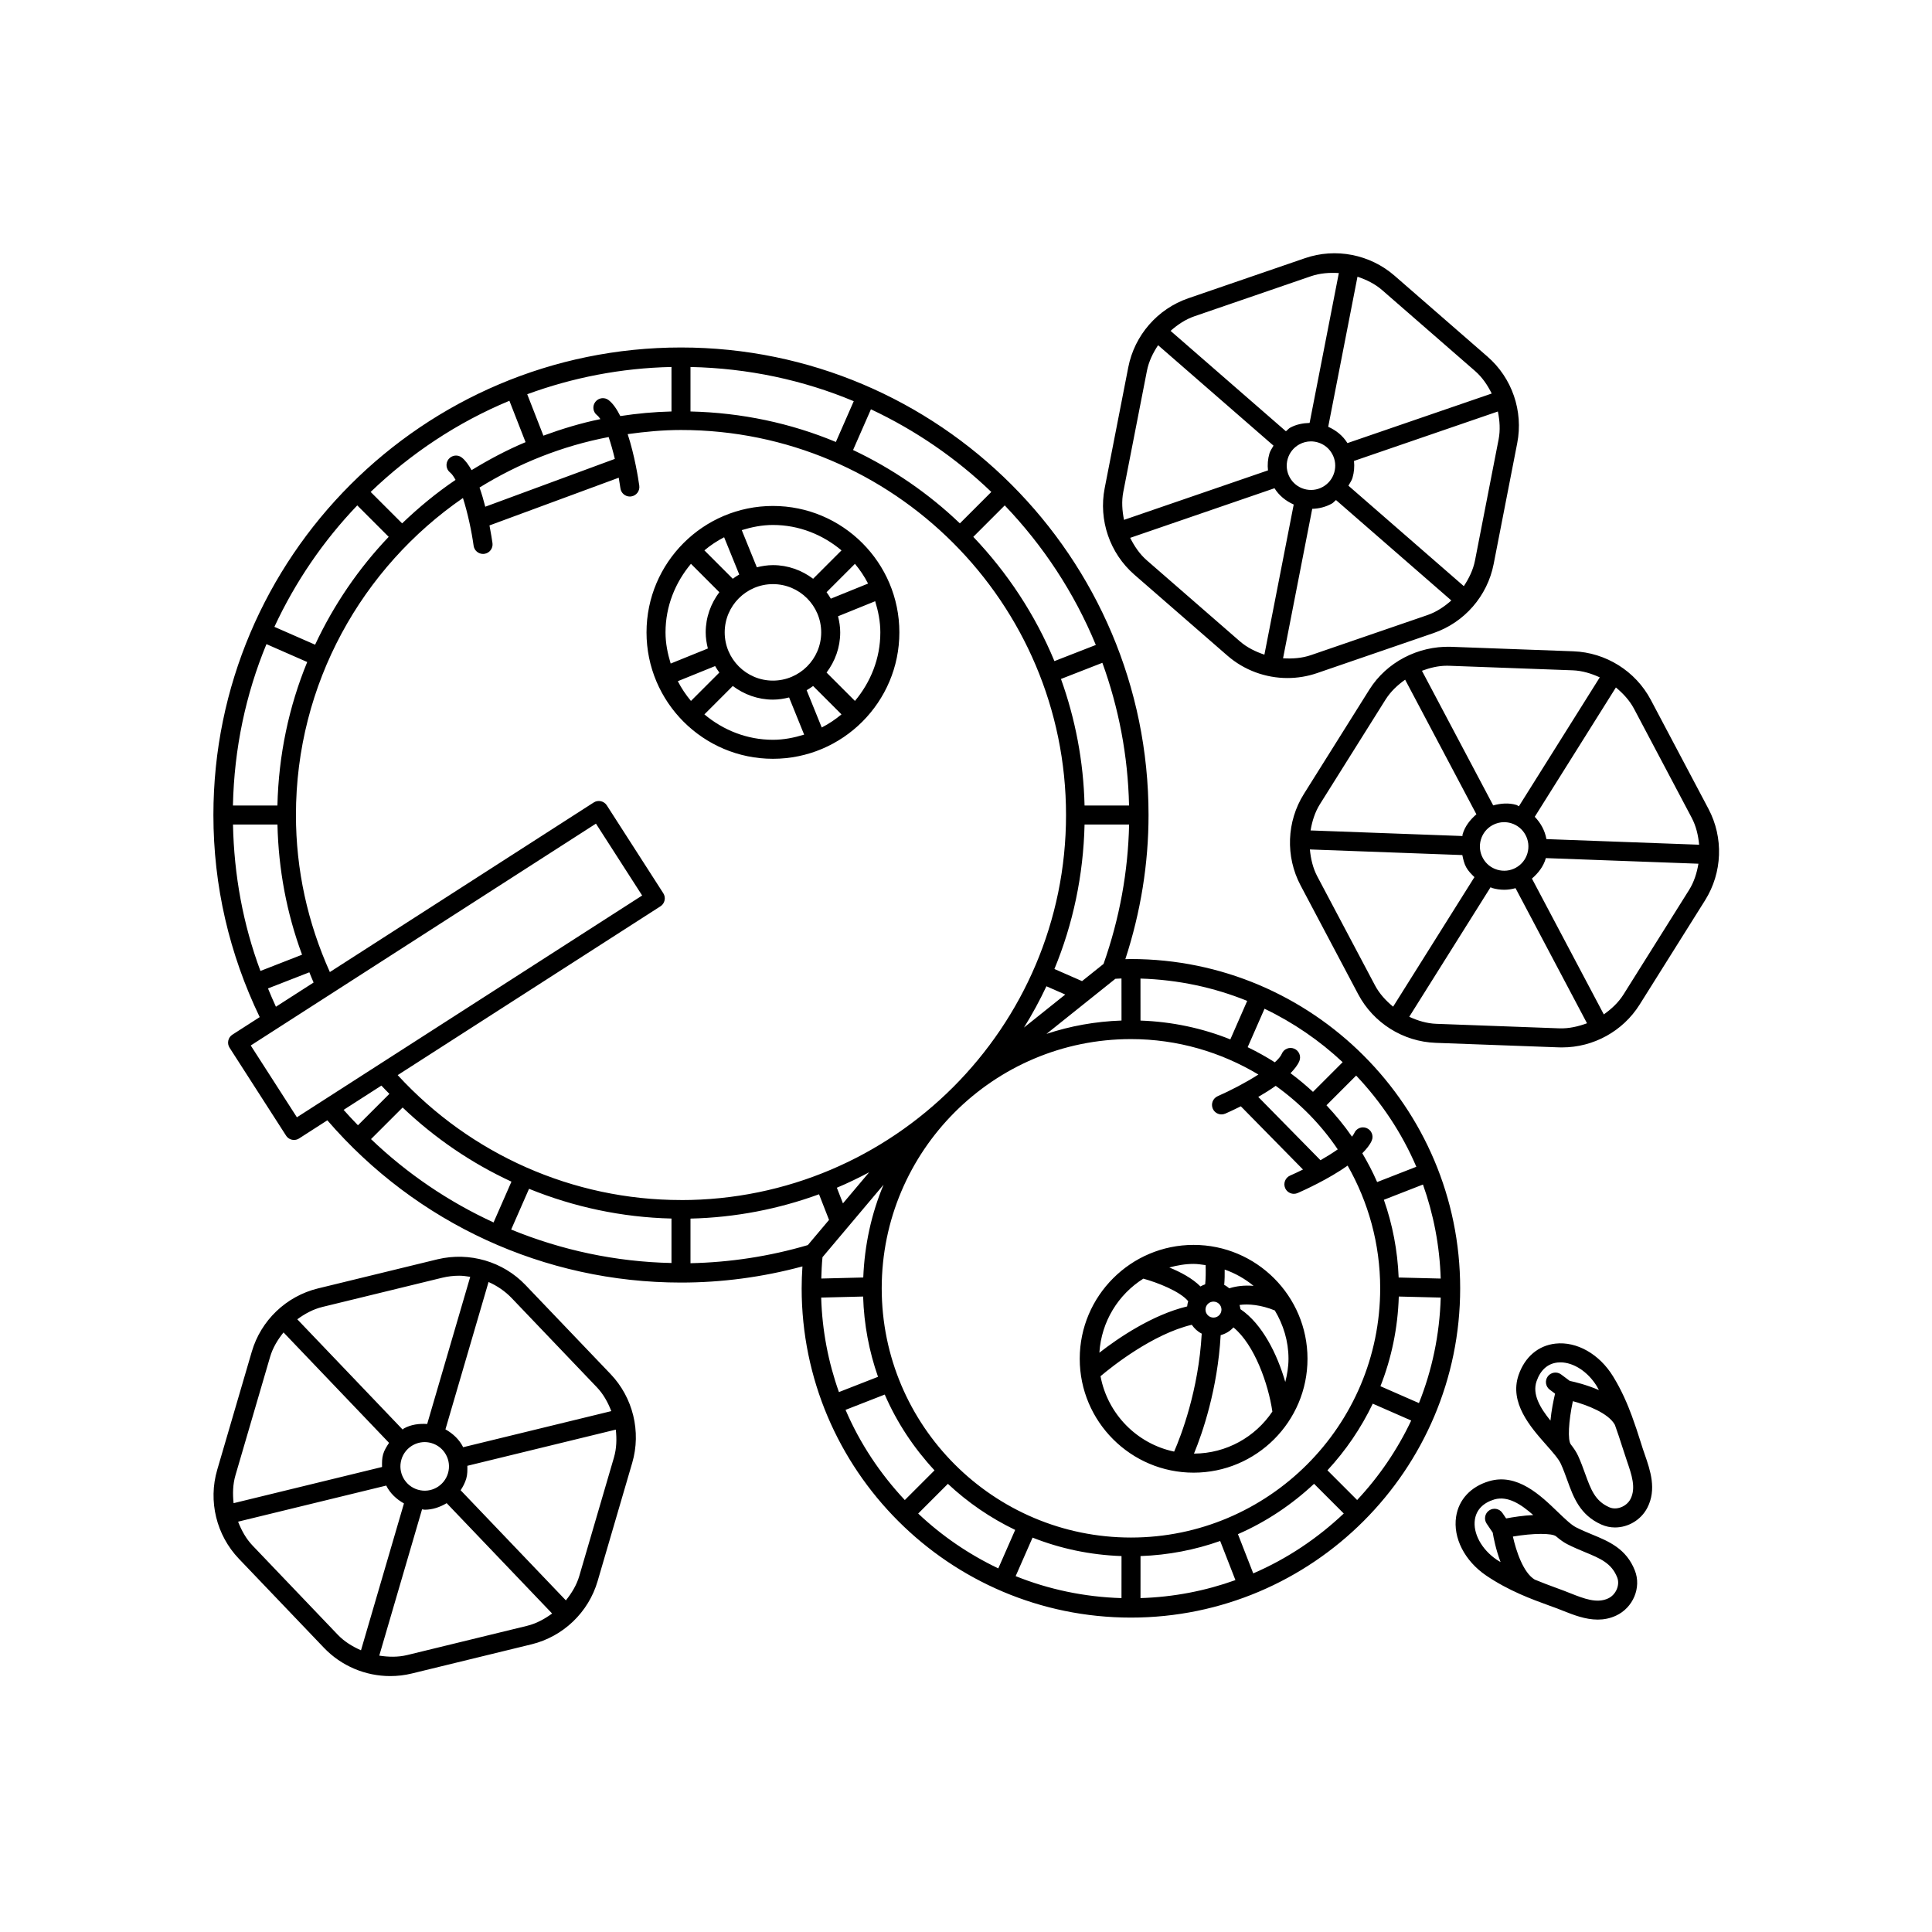 <?xml version="1.0" encoding="UTF-8"?>
<!-- Uploaded to: ICON Repo, www.svgrepo.com, Generator: ICON Repo Mixer Tools -->
<svg fill="#000000" width="800px" height="800px" version="1.1" viewBox="144 144 512 512" xmlns="http://www.w3.org/2000/svg">
 <path d="m460.32 473.91c-16.641 0-30.18 13.539-30.18 30.18 0 16.641 13.539 30.18 30.18 30.18s30.18-13.539 30.18-30.18c0-16.641-13.539-30.18-30.18-30.18zm24.293 36.324c-2.133-7.367-6.082-15.379-11.898-19.301-0.008-0.391-0.156-0.73-0.223-1.102 2.297-0.344 5.723-0.035 9.348 1.453 2.25 3.766 3.625 8.109 3.625 12.805 0 2.133-0.348 4.168-0.852 6.144zm-19.027-17.059c-1.172 0-2.117-0.945-2.117-2.117 0-1.172 0.945-2.117 2.117-2.117s2.117 0.945 2.117 2.117c0 1.176-0.945 2.117-2.117 2.117zm4.184-7.758c-0.434-0.32-0.84-0.684-1.34-0.902 0.121-1.355 0.145-2.754 0.125-4.066 2.824 0.988 5.387 2.453 7.652 4.316-2.402-0.203-4.566 0.059-6.438 0.652zm-6.269-6.148c0.059 1.727 0.035 3.648-0.117 5.086-0.449 0.148-0.848 0.344-1.25 0.57-2.172-2.184-5.344-3.844-8.258-5.031 2.07-0.555 4.207-0.945 6.449-0.945 1.086 0 2.121 0.188 3.176 0.32zm-16.504 3.586c3.656 1.012 9.68 3.312 11.887 5.981-0.148 0.441-0.219 0.906-0.277 1.379-9.172 2.199-18.199 8.32-23.262 12.266 0.535-8.277 5.016-15.445 11.652-19.625zm-11.348 25.855c3.223-2.731 13.918-11.188 24.184-13.629 0.688 0.984 1.551 1.809 2.637 2.344-0.828 15.012-5.492 27.102-7.312 31.262-9.902-2.078-17.641-10-19.508-19.977zm24.77 20.512c2.262-5.477 6.266-17.121 7.07-31.391 1.328-0.375 2.488-1.051 3.383-2.055 5.59 4.566 9.262 15.043 10.32 22.305-4.496 6.691-12.125 11.105-20.773 11.141zm118.94-1.289-0.719-2.254c-0.574-1.832-1.277-3.977-2.106-6.234-0.004-0.008 0-0.016 0-0.023-0.004-0.008-0.008-0.012-0.012-0.02-1.234-3.359-2.801-7.019-5.066-10.688-3.621-5.875-9.594-9.27-15.242-8.641-4.555 0.5-8.117 3.531-9.77 8.316-2.539 7.352 3.168 13.816 7.332 18.527 1.684 1.898 3.266 3.699 3.856 5 0.68 1.484 1.199 2.953 1.711 4.348 1.645 4.547 3.344 9.238 9.062 11.77 1.152 0.512 2.371 0.758 3.59 0.758 3.453 0 6.867-1.949 8.562-5.215 2.527-4.879 0.758-9.988-0.668-14.09zm-28.152-17.891c1.023-2.961 2.941-4.676 5.559-4.961 0.254-0.031 0.512-0.039 0.766-0.039 3.465 0 7.254 2.449 9.633 6.309 0.211 0.344 0.367 0.691 0.566 1.035-3.32-1.426-6.418-2.164-7.723-2.43l-2.297-1.715c-1.113-0.828-2.695-0.59-3.523 0.512-0.836 1.113-0.602 2.695 0.512 3.523l1.41 1.055c-0.438 1.848-0.969 4.461-1.223 7.144-2.727-3.371-4.875-6.961-3.68-10.434zm24.887 31.223c-1.055 2.027-3.719 3.039-5.637 2.164-3.758-1.664-4.852-4.684-6.375-8.875-0.551-1.523-1.121-3.109-1.859-4.723-0.449-0.996-1.117-1.992-1.922-3.023-0.898-1.078-0.613-6.199 0.523-11.48 3.703 1 9.426 3.137 11.137 6.273 0.727 2.012 1.363 3.934 1.883 5.586l1.301 3.957c1.266 3.688 2.473 7.16 0.949 10.121zm-10.184 9.387c-1.379-0.57-2.812-1.172-4.269-1.91-1.27-0.648-3-2.312-4.832-4.074-4.527-4.359-10.707-10.352-18.184-8.137-4.852 1.438-8.039 4.859-8.738 9.387-0.867 5.609 2.254 11.73 7.949 15.605 6.012 4.082 12.172 6.316 16.668 7.949l2.184 0.797 1.574 0.621c2.715 1.074 5.863 2.32 9.16 2.32 1.594 0 3.227-0.297 4.852-1.055 4.516-2.086 6.762-7.438 4.988-11.938-2.269-5.805-6.887-7.727-11.352-9.566zm-31.047-3.965c0.402-2.598 2.203-4.438 5.195-5.332 3.566-0.988 7.035 1.289 10.266 4.148-2.688 0.133-5.32 0.543-7.184 0.898l-0.988-1.457c-0.797-1.16-2.363-1.445-3.504-0.668-1.152 0.777-1.445 2.352-0.668 3.504l1.609 2.375c0.211 1.316 0.809 4.438 2.078 7.809-0.336-0.215-0.672-0.383-1.004-0.609-4.027-2.738-6.359-7.027-5.801-10.668zm35.309 20.91c-2.992 1.398-6.426 0.051-10.055-1.387l-1.633-0.641-2.254-0.836c-1.625-0.586-3.519-1.305-5.5-2.121-3.07-1.82-4.961-7.664-5.797-11.41 5.309-0.902 10.457-0.961 11.488-0.023 0.996 0.848 1.961 1.559 2.938 2.051 1.574 0.809 3.141 1.457 4.625 2.078 4.121 1.703 7.106 2.934 8.602 6.75 0.773 1.996-0.348 4.586-2.414 5.539zm-100.91-249.86c4.469 3.891 10.156 5.949 15.93 5.949 2.637 0 5.293-0.43 7.852-1.309l30.879-10.613c8.168-2.805 14.258-9.809 15.91-18.277l6.25-32.055c1.652-8.473-1.359-17.254-7.871-22.918l-24.629-21.441c-6.504-5.668-15.625-7.465-23.785-4.641l-30.887 10.613c-8.156 2.809-14.25 9.809-15.902 18.277l-6.258 32.055c-1.652 8.469 1.359 17.25 7.871 22.918zm-21.336-25.238c-1.918-1.672-3.309-3.754-4.414-5.965l38.246-13.145c1.18 1.902 2.949 3.359 5.09 4.316l-7.766 39.785c-2.348-0.789-4.602-1.879-6.519-3.551zm43.477-31.527c0.609 0 1.219 0.09 1.82 0.262 1.652 0.48 3.019 1.578 3.836 3.086 0.828 1.504 1.012 3.246 0.531 4.894-0.48 1.648-1.574 3.012-3.078 3.836-1.516 0.832-3.246 1.008-4.898 0.531-3.406-1-5.352-4.574-4.359-7.981 0.48-1.648 1.574-3.012 3.078-3.836 0.961-0.527 2.004-0.793 3.07-0.793zm30.887 46.031-30.879 10.613c-2.41 0.824-4.914 0.988-7.387 0.836l7.731-39.605c1.789-0.051 3.559-0.488 5.176-1.379 0.441-0.242 0.73-0.652 1.129-0.945l30.562 26.609c-1.855 1.637-3.926 3.043-6.332 3.871zm18.852-46.531-6.25 32.055c-0.488 2.5-1.598 4.746-2.965 6.809l-30.582-26.625c0.367-0.691 0.855-1.312 1.082-2.078 0.43-1.477 0.555-2.996 0.395-4.481l38.133-13.102c0.492 2.426 0.676 4.922 0.188 7.422zm-6.238-18.156c1.922 1.672 3.312 3.754 4.418 5.973l-38.234 13.137c-1.223-1.965-3.004-3.391-5.098-4.32l7.758-39.777c2.348 0.789 4.606 1.875 6.527 3.547zm-74.359-14.504 30.887-10.613c2.406-0.82 4.906-0.984 7.375-0.836l-7.746 39.715c-1.781 0.055-3.543 0.387-5.152 1.266-0.441 0.242-0.73 0.652-1.129 0.945l-30.566-26.605c1.855-1.637 3.926-3.043 6.332-3.871zm-18.855 46.531 6.258-32.055c0.488-2.496 1.594-4.742 2.961-6.805l30.586 26.621c-0.367 0.691-0.855 1.309-1.082 2.078-0.438 1.496-0.543 3.012-0.379 4.473l-38.156 13.113c-0.492-2.426-0.676-4.926-0.188-7.426zm155.07 84.004-15.273-28.867c-4.035-7.625-11.906-12.562-20.535-12.879l-32.629-1.199c-8.52-0.191-16.828 4.031-21.422 11.34l-17.348 27.656c-4.586 7.301-4.93 16.582-0.895 24.223l15.281 28.867c4.035 7.621 11.906 12.562 20.527 12.875l32.629 1.199c0.297 0.012 0.59 0.012 0.887 0.012 8.297 0 16.109-4.289 20.535-11.344l17.359-27.66c4.582-7.316 4.926-16.594 0.883-24.223zm-19.719-26.508 15.273 28.867v0.004c1.191 2.246 1.738 4.688 1.977 7.148l-40.473-1.488c-0.398-2.258-1.504-4.269-3.09-5.914l21.504-34.273c1.902 1.582 3.613 3.406 4.809 5.656zm-40.059 39.566c-0.828-1.504-1.012-3.246-0.531-4.894 0.48-1.648 1.574-3.012 3.078-3.836 0.965-0.527 2.016-0.793 3.078-0.793 0.609 0 1.219 0.09 1.82 0.262 3.406 1 5.352 4.574 4.359 7.981-0.48 1.648-1.574 3.012-3.078 3.836-1.516 0.836-3.238 1.008-4.891 0.531-1.652-0.48-3.019-1.578-3.836-3.086zm-8.836-50.965 32.629 1.199c2.543 0.094 4.93 0.84 7.184 1.867l-21.434 34.16c-0.246-0.09-0.422-0.281-0.676-0.355-2.047-0.602-4.125-0.414-6.133 0.125l-18.887-35.672c2.109-0.785 4.309-1.336 6.609-1.336 0.234-0.004 0.469 0 0.707 0.012zm-16.977 8.984c1.355-2.156 3.188-3.867 5.207-5.301l18.887 35.672c-1.656 1.43-3.023 3.148-3.656 5.297-0.043 0.152-0.004 0.309-0.043 0.461l-40.246-1.48c0.414-2.441 1.145-4.836 2.5-6.992zm-2.785 75.699-15.281-28.859c-1.188-2.25-1.734-4.691-1.969-7.152l40.402 1.488c0.227 1.102 0.461 2.211 1.016 3.223 0.562 1.027 1.375 1.832 2.191 2.621l-21.551 34.336c-1.906-1.582-3.617-3.406-4.809-5.656zm48.887 11.398-32.629-1.199c-2.539-0.09-4.926-0.836-7.176-1.863l21.551-34.336c0.141 0.047 0.242 0.16 0.387 0.199 1.062 0.316 2.156 0.473 3.238 0.473 1.012 0 2.012-0.156 2.988-0.426l18.945 35.805c-2.32 0.855-4.758 1.426-7.305 1.348zm16.973-8.973c-1.355 2.156-3.195 3.848-5.215 5.277l-19.051-35.996c1.656-1.43 3.019-3.148 3.652-5.293 0.012-0.043 0-0.086 0.012-0.133l40.461 1.488c-0.414 2.441-1.145 4.836-2.5 6.992zm-291 76.977c-5.965-6.231-14.84-8.809-23.262-6.809l-31.734 7.734c-8.383 2.047-15.094 8.461-17.516 16.746l-9.172 31.34c-2.422 8.285-0.215 17.309 5.746 23.547l22.555 23.605c4.625 4.84 11.012 7.488 17.555 7.488 1.898 0 3.816-0.215 5.707-0.68l31.734-7.734c8.383-2.047 15.094-8.461 17.516-16.738l9.172-31.352c2.422-8.285 0.215-17.309-5.746-23.547zm18.91 27.09c1.758 1.84 2.953 4.039 3.848 6.344l-39.258 9.566c-1.008-2.019-2.664-3.59-4.695-4.734l11.422-39.047c2.269 1 4.367 2.422 6.133 4.262zm-47.41 27.168c-3.406-0.992-5.371-4.574-4.367-7.981 0.816-2.805 3.394-4.633 6.18-4.633 0.59 0 1.199 0.09 1.801 0.266 3.406 0.992 5.371 4.574 4.367 7.981-0.992 3.394-4.555 5.383-7.981 4.367zm-25.297-48.43 31.723-7.734c1.496-0.363 3.012-0.543 4.516-0.543 0.988 0 1.961 0.145 2.93 0.297l-11.406 38.996c-2.125-0.125-4.254 0.121-6.164 1.18-0.137 0.074-0.215 0.211-0.348 0.289l-27.914-29.211c2-1.461 4.191-2.672 6.664-3.273zm-23.047 44.602 9.172-31.34c0.711-2.445 2.019-4.578 3.566-6.508l27.965 29.266c-0.621 0.945-1.242 1.898-1.57 3.016-0.328 1.133-0.305 2.258-0.285 3.379l-39.344 9.59c-0.262-2.461-0.215-4.961 0.496-7.402zm4.547 18.648c-1.758-1.84-2.953-4.039-3.848-6.344l39.258-9.566c1.008 2.019 2.664 3.59 4.695 4.734l-11.383 38.918c-2.266-1-4.41-2.293-6.168-4.137zm72.707 21.266-31.734 7.734c-2.469 0.598-4.965 0.531-7.41 0.156l11.34-38.77c0.23 0.016 0.465 0.102 0.695 0.102 2.102 0 4.074-0.688 5.828-1.738l27.945 29.246c-1.996 1.457-4.188 2.668-6.664 3.269zm23.047-44.605-9.172 31.352c-0.711 2.438-2.019 4.57-3.566 6.5l-27.891-29.188c0.625-0.938 1.16-1.957 1.496-3.094 0.328-1.133 0.305-2.258 0.285-3.379l39.344-9.59c0.266 2.457 0.219 4.957-0.496 7.398zm42.137-252.18c-18.48 0-33.504 15.031-33.504 33.504 0 18.469 15.027 33.5 33.504 33.5 18.48 0 33.504-15.031 33.504-33.5 0-18.477-15.027-33.504-33.504-33.504zm-21.727 51.672c-1.348-1.609-2.512-3.352-3.484-5.234l9.883-4.004c0.348 0.594 0.715 1.168 1.125 1.715zm11.082-32.379-7.519-7.523c1.609-1.348 3.348-2.508 5.227-3.477l4.008 9.875c-0.594 0.348-1.168 0.711-1.715 1.125zm-2.141 14.211c0-7.051 5.738-12.789 12.781-12.789 7.055 0 12.793 5.738 12.793 12.789 0 7.051-5.738 12.781-12.793 12.781-7.043 0-12.781-5.731-12.781-12.781zm23.43 14.207 7.519 7.519c-1.609 1.348-3.352 2.512-5.234 3.481l-4-9.879c0.598-0.348 1.168-0.711 1.715-1.121zm3.566-24.855 7.519-7.519c1.348 1.609 2.512 3.352 3.481 5.231l-9.875 4c-0.348-0.594-0.715-1.164-1.125-1.711zm3.957-11.082-7.519 7.519c-2.981-2.238-6.641-3.613-10.648-3.613-1.477 0-2.894 0.234-4.269 0.574l-3.996-9.848c2.633-0.809 5.371-1.367 8.266-1.367 6.938-0.004 13.223 2.594 18.168 6.734zm-39.895 3.559 7.519 7.523c-2.238 2.981-3.613 6.641-3.613 10.648 0 1.48 0.234 2.894 0.574 4.269l-9.855 3.992c-0.805-2.633-1.367-5.371-1.367-8.262 0-6.941 2.598-13.227 6.742-18.172zm3.562 39.902 7.523-7.523c2.977 2.238 6.637 3.613 10.641 3.613 1.484 0 2.902-0.234 4.281-0.578l3.988 9.852c-2.633 0.809-5.375 1.371-8.27 1.371-6.938-0.004-13.219-2.594-18.164-6.734zm39.895-3.566-7.519-7.519c2.242-2.981 3.617-6.641 3.617-10.645 0-1.48-0.234-2.898-0.578-4.273l9.844-3.988c0.805 2.633 1.367 5.371 1.367 8.262 0.004 6.938-2.59 13.219-6.731 18.164zm73.156 68.402c-0.5 0-1.004 0.016-1.496 0.035 4.082-12.516 6.148-25.352 6.148-38.203 0-68.32-55.586-123.9-123.91-123.9-68.32 0-123.91 55.582-123.91 123.9 0 18.789 4.203 36.777 12.27 53.559l-7.223 4.641c-0.57 0.355-0.965 0.926-1.102 1.586-0.148 0.648-0.02 1.328 0.344 1.891l14.957 23.273c0.48 0.758 1.289 1.16 2.117 1.16 0.473 0 0.945-0.129 1.359-0.402l7.473-4.801c23.582 27.309 57.57 43 93.711 43 10.855 0 21.656-1.438 32.195-4.281-0.137 1.996-0.207 3.926-0.207 5.805 0 48.117 39.145 87.262 87.262 87.262 48.109 0 87.25-39.145 87.25-87.262 0.004-48.121-39.141-87.262-87.246-87.262zm-81.754 79.012 16.184-19.203c-3.199 7.609-5.031 15.91-5.379 24.586l-11.125 0.277c0.059-1.836 0.121-3.668 0.32-5.66zm-82.43-20.016-4.738 10.809c-11.891-5.473-22.879-12.891-32.48-22.086l8.379-8.371c8.543 8.133 18.281 14.766 28.84 19.648zm4.66 1.895c11.898 4.836 24.645 7.57 37.75 7.879v11.785c-14.793-0.312-29.129-3.398-42.484-8.867zm40.27 2.977c-28.625 0-55.766-12.082-75.078-33.105l69.625-44.727c0.57-0.363 0.965-0.93 1.102-1.586 0.148-0.656 0.02-1.34-0.344-1.898l-14.965-23.281c-0.746-1.172-2.332-1.5-3.473-0.758l-69.922 44.938c-5.887-13.109-8.988-27.074-8.988-41.617 0-34.82 17.559-65.59 44.258-84.012 1.273 3.988 2.309 8.875 2.828 12.645 0.176 1.266 1.258 2.176 2.5 2.176 0.109 0 0.227-0.012 0.344-0.023 1.379-0.191 2.344-1.461 2.156-2.84-0.117-0.816-0.383-2.555-0.797-4.691l34.258-12.645c0.172 0.98 0.324 1.93 0.445 2.812 0.176 1.266 1.258 2.176 2.5 2.176 0.109 0 0.227-0.012 0.344-0.023 1.379-0.191 2.344-1.461 2.156-2.84-0.258-1.824-1.23-8.059-3.078-13.676 4.629-0.645 9.32-1.094 14.129-1.094 56.266 0 102.04 45.77 102.04 102.04 0 56.262-45.777 102.04-102.04 102.04zm106.95-104.55c-0.277-11.75-2.469-23.008-6.254-33.539l10.973-4.281c4.301 11.859 6.789 24.559 7.07 37.82zm-7.988-38.27c-5.094-12.309-12.449-23.426-21.5-32.93l8.332-8.332c10.191 10.648 18.445 23.145 24.141 36.98zm-25.055-36.5c-8.281-7.922-17.828-14.488-28.305-19.445l4.734-10.789c11.82 5.559 22.59 12.953 31.902 21.902zm-32.863-21.574c-11.91-4.965-24.914-7.762-38.527-8.082v-11.789c15.293 0.324 29.902 3.469 43.266 9.066zm-43.562-8.082c-4.606 0.109-9.121 0.539-13.562 1.215-0.895-1.766-1.898-3.289-3.066-4.199-1.102-0.879-2.688-0.664-3.543 0.434-0.855 1.098-0.66 2.676 0.434 3.531 0.305 0.238 0.605 0.613 0.902 1.043-5.199 1.055-10.215 2.598-15.113 4.383l-4.285-10.977c11.977-4.391 24.816-6.938 38.23-7.223zm-15.016 12.57-34.336 12.672c-0.434-1.699-0.926-3.422-1.52-5.086 10.344-6.387 21.867-11.02 34.215-13.379 0.602 1.773 1.156 3.758 1.641 5.793zm-23.656-4.438c-4.988 2.09-9.73 4.625-14.305 7.414-0.777-1.363-1.617-2.574-2.582-3.328-1.082-0.867-2.668-0.66-3.531 0.438-0.855 1.098-0.66 2.68 0.441 3.539 0.484 0.379 0.957 1.094 1.422 1.934-5.062 3.418-9.762 7.312-14.16 11.523l-8.336-8.328c10.59-10.172 23.004-18.441 36.766-24.16zm-36.27 25.09c-7.965 8.363-14.559 18.004-19.504 28.586l-10.789-4.731c5.543-11.93 12.973-22.789 21.961-32.184zm-21.594 33.176c-4.84 11.777-7.586 24.602-7.898 38.027h-11.789c0.32-15.109 3.41-29.539 8.883-42.766zm-7.887 43.066c0.273 11.922 2.441 23.477 6.519 34.5l-11.031 4.305c-4.613-12.383-6.996-25.383-7.273-38.805zm222.05 40.887 0.59-0.039c0.344-0.023 0.691-0.027 1.035-0.047l0.008 11.145c-6.926 0.242-13.602 1.449-19.887 3.543zm4.141 148.07c-36.43 0-66.055-29.629-66.055-66.047 0-36.418 29.629-66.047 66.055-66.047 12.348 0 23.875 3.469 33.773 9.391-3.391 2.168-7.508 4.301-10.785 5.734-1.277 0.562-1.859 2.047-1.309 3.316 0.414 0.953 1.34 1.516 2.312 1.516 0.336 0 0.68-0.07 1.004-0.207 0.734-0.32 2.254-1.008 4.121-1.938l16.469 16.75c-1.191 0.59-2.356 1.145-3.422 1.609-1.27 0.562-1.852 2.047-1.301 3.316 0.414 0.953 1.34 1.516 2.312 1.516 0.336 0 0.68-0.07 1.004-0.207 1.793-0.785 8.156-3.676 13.238-7.266 5.465 9.609 8.629 20.691 8.629 32.516 0 36.418-29.629 66.047-66.047 66.047zm54.797-102.87c-1.359 0.961-2.938 1.938-4.574 2.875l-16.492-16.777c1.57-0.902 3.141-1.879 4.625-2.938 6.422 4.606 12.023 10.285 16.441 16.84zm6.512 1.027c1.105-1.117 2.047-2.254 2.512-3.387 0.531-1.277-0.09-2.754-1.379-3.285-1.301-0.531-2.754 0.09-3.285 1.379-0.113 0.277-0.363 0.59-0.59 0.895-2.031-2.953-4.316-5.711-6.758-8.316l7.867-7.871c6.637 7.019 12.098 15.16 15.949 24.168l-10.387 4.055c-1.145-2.644-2.484-5.172-3.93-7.637zm-13.074-16.266c-1.895-1.754-3.879-3.402-5.953-4.945 1.027-1.066 1.902-2.144 2.344-3.223 0.523-1.289-0.09-2.754-1.379-3.285-1.309-0.531-2.766 0.098-3.285 1.379-0.273 0.668-0.961 1.438-1.84 2.242-2.312-1.477-4.715-2.805-7.199-4.008l4.469-10.191c7.629 3.66 14.598 8.441 20.707 14.164zm-21.902-13.906c-7.406-2.969-15.422-4.691-23.809-4.988l-0.008-11.133c9.973 0.305 19.504 2.352 28.285 5.918zm-54.688-3.137c2.188-3.519 4.172-7.168 5.949-10.941l4.992 2.188zm-41.027 38.355-6.945 8.238-1.617-4.148c2.93-1.227 5.773-2.613 8.562-4.09zm-1.602 32.926c0.227 7.438 1.598 14.574 3.949 21.273l-10.359 4.047c-2.805-7.875-4.445-16.277-4.703-25.043zm5.731 25.977c3.231 7.453 7.734 14.211 13.188 20.086l-7.871 7.871c-6.519-6.961-11.898-15.004-15.703-23.902zm16.734 23.66c5.262 4.93 11.266 9.051 17.832 12.211l-4.473 10.195c-7.84-3.731-14.992-8.637-21.23-14.531zm22.438 14.25c7.344 2.91 15.277 4.602 23.574 4.894l-0.008 11.141c-9.883-0.301-19.332-2.32-28.047-5.824zm28.609 4.894c7.379-0.262 14.461-1.645 21.109-4l4.043 10.367c-7.906 2.84-16.352 4.5-25.156 4.769zm25.82-5.809c7.492-3.273 14.285-7.828 20.172-13.344l7.871 7.871c-6.973 6.594-15.051 12.02-23.988 15.867zm23.719-16.918c4.844-5.227 8.898-11.168 12.008-17.66l10.191 4.465c-3.68 7.769-8.52 14.863-14.332 21.066zm14.043-22.285c2.918-7.406 4.609-15.402 4.863-23.77l11.113 0.277c-0.293 9.852-2.297 19.27-5.773 27.961zm4.828-28.809c-0.289-7.191-1.637-14.102-3.918-20.598l10.359-4.043c2.793 7.836 4.43 16.199 4.703 24.918zm-78.207-83.109-5.699 4.559-7.324-3.211c4.902-11.844 7.676-24.762 7.992-38.281h11.805c-0.273 12.441-2.508 24.848-6.773 36.934zm-221.43 6.496 10.961-4.273c0.383 0.902 0.715 1.816 1.125 2.711l-9.984 6.414c-0.758-1.602-1.418-3.231-2.102-4.852zm7.66 34.152-12.23-19.031 91.484-58.793 12.242 19.047zm22.395-8.402c0.684 0.758 1.414 1.457 2.117 2.191l-8.332 8.324c-1.285-1.34-2.57-2.676-3.801-4.082zm81.91 47.07v-11.824c11.945-0.281 23.387-2.547 34.066-6.445l2.652 6.793-5.621 6.672c-10.156 2.992-20.598 4.578-31.098 4.805z"/>
</svg>